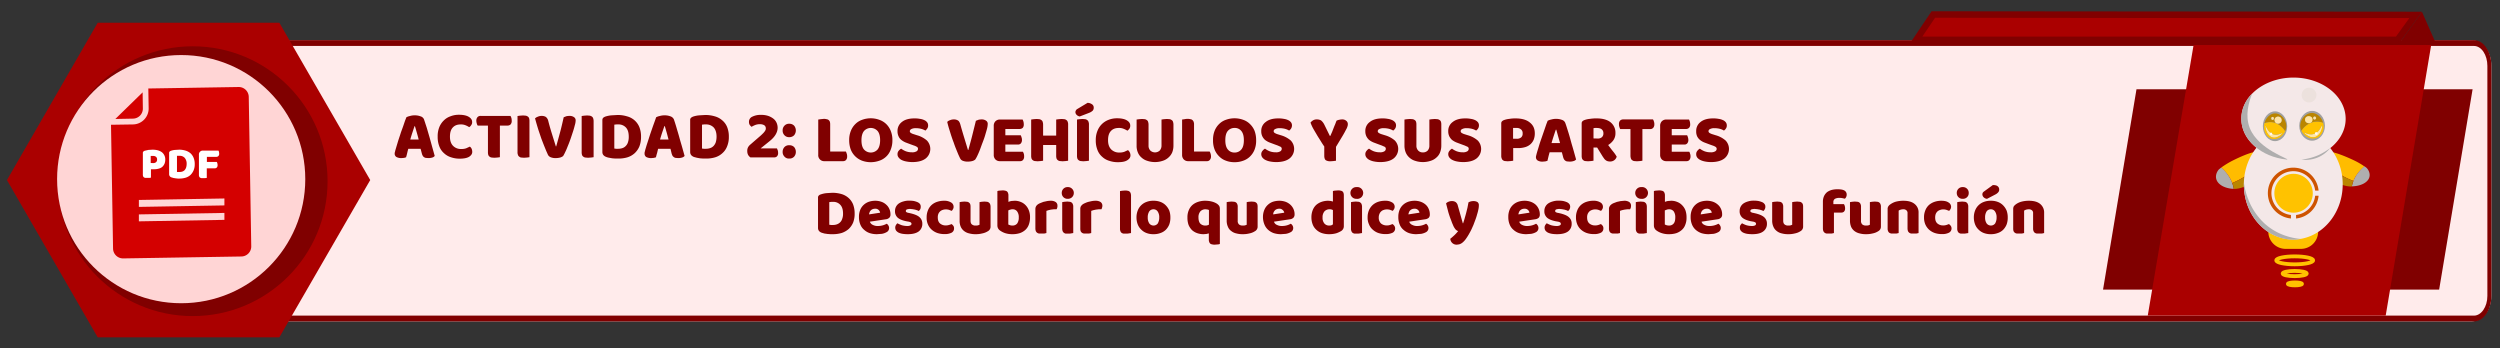 <svg id="banners" xmlns="http://www.w3.org/2000/svg" xmlns:xlink="http://www.w3.org/1999/xlink" viewBox="0 0 2198 306.4"><rect x="0" y="0" width="2198" height="306.4" fill="#333333" stroke="none"/><defs><style>.cls-1,.cls-12{fill:none;}.cls-2{clip-path:url(#clip-path);}.cls-3{fill:#ffebeb;}.cls-4{fill:maroon;}.cls-5{fill:#a00;}.cls-6{fill:#ffd5d5;}.cls-7{fill:#d40000;}.cls-8{fill:#fff;}.cls-9{fill:#ffbc00;}.cls-10{fill:#afaeae;}.cls-11{fill:#ba8500;}.cls-12{stroke:#ffc200;stroke-miterlimit:10;stroke-width:3.37px;}.cls-13{fill:#ffc200;}.cls-14{fill:#f4e8e8;}.cls-15{fill:#ce5300;}.cls-16{fill:#ece1dd;}.cls-17{fill:#a0a0a0;}.cls-18{fill:#ffe5a4;}.cls-19{fill:#fffaf0;}</style><clipPath id="clip-path"><path class="cls-1" d="M2186.7,42.9c-2.8-4.6-6.9-7.6-11.5-7.6H97.1c-5.7,0-10.8,4.8-13.4,11.8a33.1,33.1,0,0,0-1.8,10.8V260.2h0c0,8.6,3.2,16,8,19.7a11.3,11.3,0,0,0,7.2,2.7H2175.2c3.8,0,7.3-2.1,9.9-5.4s6.8-10.7,6.8-18.3V59.6C2191.9,52.9,2189.9,47,2186.7,42.9Z"/></clipPath></defs><g id="actividades"><g id="TST2"><g id="test_contenido" data-name="test contenido"><g class="cls-2"><g id="fondo_blanco" data-name="fondo blanco"><path class="cls-3" d="M2172.7,35.3H85.4V282.6H2172.7c9.9,0,17.7-10.1,17.7-22.4V57.9C2190.5,45.4,2182.6,35.3,2172.7,35.3Z"/></g><path id="contorno" class="cls-4" d="M2175.1,40.4c6.6,0,11.8,7.9,11.8,17.5V260.2c0,9.6-5.4,17.3-11.8,17.3H97.1c-6.4,0-11.7-7.9-11.7-17.5V57.9c0-9.6,5.3-17.5,11.7-17.5H2172.7m2.4-5.1H97.1c-8.3,0-15.2,10.1-15.2,22.6V260.2c0,12.5,6.9,22.4,15.2,22.4h2078c8.5,0,15.3-10.1,15.3-22.4V57.9c.1-12.5-6.8-22.6-15.3-22.6Z"/></g></g><polygon class="cls-4" points="2144.5 254.6 1849 254.6 1878.4 78.5 2173.9 78.5 2144.5 254.6"/><path class="cls-5" d="M2097.5,277.5H1888.3q20.1-119,40.3-237.9h208.9Q2117.4,158.6,2097.5,277.5Z"/><polygon class="cls-5" points="1684.7 35.1 1699.9 12.7 2123.8 13.2 2108 35.1 1684.7 35.1"/><path class="cls-4" d="M1701.4,15.6l255.6.3h161.3l-11.8,16.3H1690.1l2.9-4.3,8.4-12.4m-3.1-5.7-18.9,28.1h430.1l19.9-27.6-431.1-.4Z"/><path class="cls-4" d="M2109.5,38l19.9-27.6c4.2,9.4,8.3,18.9,12.5,28.4Z"/><polygon class="cls-5" points="245.6 20 85.9 20 6.1 158.3 85.9 296.6 245.6 296.6 325.5 158.3 245.6 20"/><circle class="cls-4" cx="169.4" cy="159.3" r="118.6"/><circle class="cls-4" cx="168.3" cy="159.3" r="109.1"/><circle class="cls-6" cx="159.3" cy="157.5" r="109.1"/></g></g><path class="cls-7" d="M212.2,225.5a8.8,8.8,0,0,0,8.7-9L218.7,85.2a8.8,8.8,0,0,0-9-8.7l-79.3,1.3.3,17.4A14,14,0,0,1,117,109.4l-19.4.3,1.8,108.8a8.8,8.8,0,0,0,9,8.7Zm-90.1-37,75.2-1.3v6.1l-75.2,1.3Zm0-12.7,75.2-1.3v6.1l-75.2,1.3Z"/><path class="cls-7" d="M125.6,95.3l-.2-14.1-24,23.4,15.5-.3A8.8,8.8,0,0,0,125.6,95.3Z"/><path class="cls-8" d="M132.5,156.2a4.1,4.1,0,0,1-1.4.2h-3.4a3.3,3.3,0,0,1-1.2-.5,1.8,1.8,0,0,1-.7-1,4.2,4.2,0,0,1-.2-1.7V134.5a1.7,1.7,0,0,1,.5-1.3,3.2,3.2,0,0,1,1.3-.7l3.1-.7,3.5-.2c3.7,0,6.4.8,8.4,2.3a7.9,7.9,0,0,1,2.9,6.4,9.5,9.5,0,0,1-.6,3.5,8,8,0,0,1-1.8,2.7,7.1,7.1,0,0,1-3.1,1.7,14,14,0,0,1-4.3.6h-2.8v7.4Zm2.1-12.8a4,4,0,0,0,2.6-.8,3,3,0,0,0,.9-2.4,2.9,2.9,0,0,0-.9-2.3,4.1,4.1,0,0,0-2.7-.8h-2v6.2Z"/><path class="cls-8" d="M157.8,157h-1.5l-1.8-.2-1.9-.3-1.7-.5a2.9,2.9,0,0,1-2.2-2.9V134.5a1.7,1.7,0,0,1,.5-1.3,3.2,3.2,0,0,1,1.3-.7,13.5,13.5,0,0,1,3.6-.7l3.4-.2a19.4,19.4,0,0,1,5.6.8,11.8,11.8,0,0,1,4.3,2.3,10.7,10.7,0,0,1,2.8,4,14,14,0,0,1,1,5.6,13.2,13.2,0,0,1-1,5.5,12.3,12.3,0,0,1-2.7,4,11,11,0,0,1-4.2,2.4A19.2,19.2,0,0,1,157.8,157Zm-2.2-5.8h2.3a6.9,6.9,0,0,0,2.5-.4,5.2,5.2,0,0,0,1.9-1.2,6.7,6.7,0,0,0,1.3-2.2,10.2,10.2,0,0,0,.5-3.2,7.8,7.8,0,0,0-1.7-5.4,5.8,5.8,0,0,0-4.5-1.8h-2.3Z"/><path class="cls-8" d="M192,132.3a3.3,3.3,0,0,1,.5,1.2,7.7,7.7,0,0,1,.2,1.5,2.8,2.8,0,0,1-.7,2.2,2.5,2.5,0,0,1-1.8.7h-8.3v4.5h8.7a3.3,3.3,0,0,1,.5,1.2,7.7,7.7,0,0,1,.2,1.5,2.9,2.9,0,0,1-.7,2.2,2.5,2.5,0,0,1-1.8.7h-7v8.4l-1.4.2H177a3.3,3.3,0,0,1-1.2-.5,1.8,1.8,0,0,1-.7-1,4.2,4.2,0,0,1-.2-1.7V136.1a3.4,3.4,0,0,1,3.7-3.7H192Z"/><path class="cls-9" d="M1952.9,147.4a38.9,38.9,0,0,1,7,8.2,25.8,25.8,0,0,1,2.6,5.3,75,75,0,0,0,12.4-6.5,50.5,50.5,0,0,0,11-10c-.1-.6-.2-.9-.3-1.4-1.2-5.2,1.1-7.7-.1-8.9-3.1-2.8-21.5,6.5-24.3,8a80.6,80.6,0,0,0-7.3,4.5Z"/><path class="cls-10" d="M1950.5,160.9c3.8,4.2,10.5,5,12.4,5.1h1a34.1,34.1,0,0,0-1.4-5.2,32.2,32.2,0,0,0-2.6-5.3,34.5,34.5,0,0,0-7-8.2l-2,1.6C1948.3,151.8,1946.8,156.8,1950.5,160.9Z"/><path class="cls-11" d="M1962.6,160.9a25.5,25.5,0,0,1,1.4,5.2,23,23,0,0,0,15.9-6.5c2.9-2.7,3.8-5.4,4.9-8.9s1.4-4.3,1.1-6.4a48.1,48.1,0,0,1-11,10A60.1,60.1,0,0,1,1962.6,160.9Z"/><path class="cls-9" d="M2078.8,146.4a35.4,35.4,0,0,0-7,7.7,21.8,21.8,0,0,0-2.6,5,70.3,70.3,0,0,1-12.4-6.1,47.7,47.7,0,0,1-11-9.4l.3-1.3c1.2-4.8-1.1-7.2.1-8.3,3.1-2.6,21.5,6,24.3,7.4a67.6,67.6,0,0,1,7.3,4.2Z"/><path class="cls-10" d="M2081.2,159.1c-3.8,4-10.5,4.6-12.4,4.7h-1a31.4,31.4,0,0,1,1.4-4.9,30.1,30.1,0,0,1,2.6-5,35.4,35.4,0,0,1,7-7.7,12.9,12.9,0,0,1,2,1.5C2083.4,150.4,2084.9,155.3,2081.2,159.1Z"/><path class="cls-11" d="M2069.1,159.1a23.3,23.3,0,0,0-1.4,4.9,23.9,23.9,0,0,1-15.9-6c-2.9-2.5-3.8-5-4.9-8.3s-1.4-4-1.1-6a50.3,50.3,0,0,0,11,9.4A80.7,80.7,0,0,0,2069.1,159.1Z"/><ellipse class="cls-12" cx="2017.7" cy="249.6" rx="6.2" ry="1.3"/><ellipse class="cls-12" cx="2017.5" cy="240.5" rx="10.6" ry="2.3"/><ellipse class="cls-12" cx="2017.5" cy="228.9" rx="16.2" ry="3.5"/><path class="cls-13" d="M2023,218.8h-13.5a15.2,15.2,0,0,1-15.2-15.2h43.8A15.1,15.1,0,0,1,2023,218.8Z"/><path class="cls-14" d="M2059.7,162.1c0,24.2-16,44.3-36.8,47.9a36.8,36.8,0,0,1-6.6.6c-24,0-43.5-21.7-43.5-48.4V161c.6-26.2,19.8-47.2,43.5-47.2S2059.7,135.4,2059.7,162.1Z"/><path class="cls-10" d="M2022.9,210.1a36.8,36.8,0,0,1-6.6.6c-24,0-43.5-21.7-43.5-48.4v-1.2a.4.4,0,0,1,.1-.3,60.1,60.1,0,0,0,3.8,14.5,56.7,56.7,0,0,0,14.3,21.2C2003.2,207.6,2017.5,209.6,2022.9,210.1Z"/><path class="cls-15" d="M2035.5,172.1a19.1,19.1,0,0,1-16.8,16.9v3.1a22.2,22.2,0,0,0,19.8-20Zm-19-24.7a22.4,22.4,0,0,0-2.3,44.7V189a19.3,19.3,0,1,1,21.3-21.4h3A22.3,22.3,0,0,0,2016.5,147.4Z"/><ellipse class="cls-13" cx="2016.5" cy="169.9" rx="16.9" ry="17.1"/><path class="cls-14" d="M2062.3,104.5c0,9.1-4.3,17.4-11.3,23.8s-16.6,10.6-27.5,12h-1.2a56.2,56.2,0,0,1-11.6,0c-22.6-2.3-40.1-17.5-40.1-35.9,0-8.4,3.6-16.2,9.7-22.3,8.4-8.4,21.5-13.9,36.1-13.9s27.8,5.5,36.2,14C2058.7,88.4,2062.3,96.1,2062.3,104.5Z"/><path class="cls-10" d="M2010.8,140.3h-.2c-22.6-2.3-40.1-17.5-40.1-35.9,0-8.4,3.6-16.2,9.7-22.3-3.2,7.8-6.5,19.5-2.2,30.5C1985.7,131.9,2014.3,140.1,2010.8,140.3Z"/><circle class="cls-16" cx="2030.1" cy="83.6" r="6.5"/><path class="cls-10" d="M2048.8,130.1a28.8,28.8,0,0,1-8.6,7.2,27.7,27.7,0,0,1-16.9,3h.3a51.1,51.1,0,0,0,15.2-4.1A61.1,61.1,0,0,0,2048.8,130.1Z"/><ellipse class="cls-17" cx="2000.2" cy="111" rx="10.7" ry="13.1"/><path class="cls-18" d="M2006.7,117c.1.5-5.4,6-10.1,3.3s-5.2-9.2-4.8-9.6,1.5,3.6,4.3,5.9l.6-.2a1.2,1.2,0,0,1,1.1,1.3h0C2002.3,119.9,2006.6,116.6,2006.7,117Z"/><path class="cls-19" d="M1997.8,117.8h0a1.1,1.1,0,1,1-2.2,0,1.6,1.6,0,0,1,.5-1.1l.6-.2A1.2,1.2,0,0,1,1997.8,117.8Z"/><path class="cls-13" d="M2001.2,108.4a13.4,13.4,0,0,0-10.3,0,10.3,10.3,0,0,0-.4,3,12.6,12.6,0,0,0,2.5,7.7c3.4,4.3,9,3.8,12.7.7a14.6,14.6,0,0,0,3.4-4.4A18.3,18.3,0,0,0,2001.2,108.4Zm-4.6,11.9c-4-2.3-5.2-9.2-4.8-9.6s1.5,3.6,4.3,5.9l.6-.2a1.2,1.2,0,0,1,1.1,1.3h0c4.4,2.1,8.7-1.3,8.9-.8S2001.3,123.1,1996.6,120.3Z"/><path class="cls-11" d="M2000.6,99.7c-4.3-.2-8.4,3.7-9.7,8.6a13.8,13.8,0,0,1,10.3,0,18.3,18.3,0,0,1,7.9,7,9.3,9.3,0,0,0,1-4.2C2010.2,105.3,2005.5,99.9,2000.6,99.7Zm-2.5,5.7a1.3,1.3,0,1,1,1.1-1.3A1.2,1.2,0,0,1,1998.1,105.4Zm4.8,3.3a3.1,3.1,0,1,1,3.1-3.1A3.1,3.1,0,0,1,2002.9,108.7Z"/><ellipse class="cls-18" cx="1998.1" cy="104.1" rx="1.1" ry="1.3"/><circle class="cls-18" cx="2002.9" cy="105.6" r="3.1"/><ellipse class="cls-17" cx="2032.8" cy="110.6" rx="11.3" ry="13.1"/><path class="cls-18" d="M2025.9,116.7c-.1.5,5.7,6,10.7,3.3s5.5-9.2,5-9.6-1.5,3.6-4.5,5.9l-.7-.2a1.2,1.2,0,0,0-1.2,1.3h0C2030.6,119.6,2026.1,116.2,2025.9,116.7Z"/><path class="cls-19" d="M2035.3,117.4h0a1.3,1.3,0,0,0,1.2,1.3,1.2,1.2,0,0,0,1.2-1.3,1.6,1.6,0,0,0-.5-1.1l-.7-.2A1.2,1.2,0,0,0,2035.3,117.4Z"/><path class="cls-13" d="M2031.7,108a14.6,14.6,0,0,1,10.8,0,15.7,15.7,0,0,1,.5,3,11.7,11.7,0,0,1-2.7,7.7c-3.6,4.3-9.5,3.8-13.3.7a14.1,14.1,0,0,1-3.6-4.4A19,19,0,0,1,2031.7,108Zm4.9,12c4.2-2.3,5.5-9.2,5-9.6s-1.5,3.6-4.5,5.9l-.7-.2a1.2,1.2,0,0,0-1.2,1.3h0c-4.7,2.1-9.2-1.3-9.3-.8S2031.6,122.7,2036.6,120Z"/><path class="cls-11" d="M2032.3,99.3c4.5-.2,8.8,3.7,10.2,8.6a15.1,15.1,0,0,0-10.8,0,18.5,18.5,0,0,0-8.3,7,9.3,9.3,0,0,1-1-4.2C2022.3,104.9,2027.2,99.5,2032.3,99.3Zm2.7,5.7a1.3,1.3,0,1,0-1.2-1.3A1.2,1.2,0,0,0,2035,105Zm-5.1,3.4a3.1,3.1,0,1,0-3.3-3.1A3.3,3.3,0,0,0,2029.9,108.4Z"/><ellipse class="cls-18" cx="2035" cy="103.8" rx="1.2" ry="1.3"/><ellipse class="cls-18" cx="2029.9" cy="105.2" rx="3.3" ry="3.1"/><path class="cls-4" d="M725,141.7a5.2,5.2,0,0,1-5.6-5.6v-31l2.1-.3,2.8-.3a8.8,8.8,0,0,1,2.4.3,3.6,3.6,0,0,1,1.8.7,4.2,4.2,0,0,1,1.1,1.5,8.5,8.5,0,0,1,.3,2.5v23.7h13.8a17.1,17.1,0,0,1,.7,1.8,5.9,5.9,0,0,1,.4,2.3,4.6,4.6,0,0,1-1,3.4,3.6,3.6,0,0,1-2.7,1Z"/><path class="cls-4" d="M746.6,123.3a21.2,21.2,0,0,1,1.5-8.3,17.1,17.1,0,0,1,4-6,15.5,15.5,0,0,1,6-3.7,22,22,0,0,1,14.9,0,16.7,16.7,0,0,1,6.1,3.7,17.1,17.1,0,0,1,4,6,21.2,21.2,0,0,1,1.5,8.3,21.6,21.6,0,0,1-1.5,8.3,15.6,15.6,0,0,1-3.9,6,15.9,15.9,0,0,1-6.1,3.7,22.6,22.6,0,0,1-15.1,0,17.2,17.2,0,0,1-10-9.8A23.5,23.5,0,0,1,746.6,123.3Zm10.8,0c0,3.6.7,6.3,2.2,8.1a8,8,0,0,0,12,0c1.4-1.8,2.2-4.5,2.2-8.1s-.7-6.3-2.2-8.1a8,8,0,0,0-11.9-.1C758.2,116.9,757.4,119.6,757.4,123.3Z"/><path class="cls-4" d="M800.9,127l-4.8-1.8a16.5,16.5,0,0,1-3.7-2.2,8.2,8.2,0,0,1-2.4-3.2,10,10,0,0,1-.9-4.5,9.7,9.7,0,0,1,3.9-8.1c2.6-2.1,6.3-3.1,11-3.1a24.5,24.5,0,0,1,4.8.4,12.2,12.2,0,0,1,3.8,1.1,6.2,6.2,0,0,1,2.5,1.9,4.4,4.4,0,0,1,.9,2.7,4.5,4.5,0,0,1-.7,2.7,7.9,7.9,0,0,1-1.7,1.9,15.6,15.6,0,0,0-3.6-1.5,18.6,18.6,0,0,0-4.8-.6,8,8,0,0,0-4,.8,2.3,2.3,0,0,0-1.3,1.8,1.9,1.9,0,0,0,.8,1.5,9.1,9.1,0,0,0,2.4,1.1l3.1,1a22.2,22.2,0,0,1,8.7,4.6,10.7,10.7,0,0,1-1,15.8c-2.7,2.1-6.6,3.2-11.8,3.2a27.6,27.6,0,0,1-5.1-.5,16,16,0,0,1-4.2-1.3,7.5,7.5,0,0,1-2.7-2.2,4.3,4.3,0,0,1-1-2.9,4.4,4.4,0,0,1,1-3,7.7,7.7,0,0,1,2.2-1.9,17.6,17.6,0,0,0,4.1,2.3,15.5,15.5,0,0,0,5.3.9,7.3,7.3,0,0,0,4.2-.9,2.6,2.6,0,0,0,1.2-2.1,1.9,1.9,0,0,0-1-1.8,11.8,11.8,0,0,0-2.7-1.2Z"/><path class="cls-4" d="M857.4,140.3a6.9,6.9,0,0,1-2.6,1.3,16,16,0,0,1-3.9.5,11.4,11.4,0,0,1-4.3-.7,4.2,4.2,0,0,1-2.4-2.1c-.5-.9-1-2.1-1.7-3.6l-2-4.9q-1.1-2.7-2.1-5.7c-.8-2-1.5-4.1-2.2-6.2l-1.9-6.1c-.6-2-1.1-3.9-1.5-5.6a5.5,5.5,0,0,1,2.4-1.5,8,8,0,0,1,3.4-.7,6.4,6.4,0,0,1,3.6.9c1,.6,1.6,1.8,2.1,3.4,1.1,4,2.2,7.7,3.3,11.3l3.4,11.2h.4c1-3.8,2.2-7.9,3.3-12.3l3.3-13.3,2.3-.9a11.4,11.4,0,0,1,2.8-.3,6.4,6.4,0,0,1,3.7,1,3.3,3.3,0,0,1,1.6,3.2,18.5,18.5,0,0,1-.6,3.9c-.4,1.6-1,3.5-1.6,5.6s-1.4,4.3-2.3,6.6-1.6,4.4-2.4,6.5-1.6,3.8-2.3,5.3A24.1,24.1,0,0,1,857.4,140.3Z"/><path class="cls-4" d="M873.7,110.7a5.6,5.6,0,0,1,1.5-4.1,5.4,5.4,0,0,1,4.1-1.5h19.8a17.1,17.1,0,0,1,.7,1.8,8.5,8.5,0,0,1,.3,2.3,4.5,4.5,0,0,1-.9,3.2,4.1,4.1,0,0,1-2.7,1H883.9v5.5h13.5a7.5,7.5,0,0,1,.7,1.8,5.4,5.4,0,0,1,.4,2.2,4.5,4.5,0,0,1-1,3.2,3.3,3.3,0,0,1-2.6,1h-11v6.3h15.4a6.8,6.8,0,0,1,1.1,4,4.5,4.5,0,0,1-1,3.3,3.4,3.4,0,0,1-2.6,1H879.3a5.4,5.4,0,0,1-4.1-1.5,5.6,5.6,0,0,1-1.5-4.1Z"/><path class="cls-4" d="M939.1,141.3l-2.1.3-2.8.2-2.4-.2a3.7,3.7,0,0,1-1.8-.8,3,3,0,0,1-1.1-1.5,8.1,8.1,0,0,1-.3-2.5v-9.3H917.1v13.8l-2.1.3-2.8.2-2.4-.2a3.7,3.7,0,0,1-1.8-.8,3,3,0,0,1-1.1-1.5,8.1,8.1,0,0,1-.3-2.5V105.1l2.1-.3,2.7-.2,2.5.2a4.5,4.5,0,0,1,1.7.8,2.5,2.5,0,0,1,1.1,1.5,7.6,7.6,0,0,1,.4,2.5v9.6h11.5V105.1l2.1-.3,2.7-.2,2.5.2a3.8,3.8,0,0,1,1.7.8,2.5,2.5,0,0,1,1.1,1.5,5.7,5.7,0,0,1,.4,2.5Z"/><path class="cls-4" d="M956.2,90.4a7.4,7.4,0,0,1,4.2,1.5,3.4,3.4,0,0,1,1.2,2.7,3.8,3.8,0,0,1-.9,2.7,9.7,9.7,0,0,1-3.1,1.9l-8.3,3.2a5,5,0,0,1-2.7-1.4,3.4,3.4,0,0,1-1.1-2.4A3,3,0,0,1,946,97a3,3,0,0,1,1.4-1.3Zm1.2,50.9-2.1.3-2.8.2-2.4-.2a3.7,3.7,0,0,1-1.8-.8,3,3,0,0,1-1.1-1.5,8.1,8.1,0,0,1-.3-2.5V105.1l2.1-.3,2.7-.2,2.5.2a3.8,3.8,0,0,1,1.7.8,2.5,2.5,0,0,1,1.1,1.5,5.7,5.7,0,0,1,.4,2.5Z"/><path class="cls-4" d="M983.7,112.5c-3.1,0-5.4.9-7.1,2.8s-2.4,4.5-2.4,8,.9,6.1,2.7,8a9.7,9.7,0,0,0,7.4,2.8,12.2,12.2,0,0,0,4.1-.6l3.3-1.5a5.3,5.3,0,0,1,1.6,2,6,6,0,0,1,.6,2.7c0,1.6-.9,3-2.8,4.2s-4.6,1.7-8.3,1.7a22.7,22.7,0,0,1-7.5-1.2,15.2,15.2,0,0,1-6.2-3.5,14.8,14.8,0,0,1-4.2-6,22.4,22.4,0,0,1-1.5-8.6,21.2,21.2,0,0,1,1.5-8.3,16.9,16.9,0,0,1,9.9-9.7,20.2,20.2,0,0,1,7.4-1.3c3.6,0,6.5.6,8.5,1.8s3,2.7,3,4.6a4.5,4.5,0,0,1-.7,2.7,7.6,7.6,0,0,1-1.8,1.8,21.6,21.6,0,0,0-3.4-1.7A10,10,0,0,0,983.7,112.5Z"/><path class="cls-4" d="M1031.7,128.1a16.3,16.3,0,0,1-1.1,5.9,12.5,12.5,0,0,1-3.3,4.5,12.8,12.8,0,0,1-5.1,2.9,21.3,21.3,0,0,1-13.5,0,12.8,12.8,0,0,1-5.1-2.9,11.2,11.2,0,0,1-3.2-4.5,14.4,14.4,0,0,1-1.1-5.9v-23l2.1-.3,2.7-.2,2.5.2a4.5,4.5,0,0,1,1.7.8,2.5,2.5,0,0,1,1.1,1.5,7.6,7.6,0,0,1,.4,2.5v18.3a6.1,6.1,0,0,0,1.6,4.5,6.1,6.1,0,0,0,8.2,0,6.5,6.5,0,0,0,1.6-4.5V105.1l2.1-.3,2.7-.2,2.5.2a4.5,4.5,0,0,1,1.7.8,2.5,2.5,0,0,1,1.1,1.5,7.6,7.6,0,0,1,.4,2.5Z"/><path class="cls-4" d="M1044.9,141.7a5.4,5.4,0,0,1-4.1-1.5,5.6,5.6,0,0,1-1.5-4.1v-31l2.1-.3a13.1,13.1,0,0,1,2.7-.3,9,9,0,0,1,2.5.3,2.9,2.9,0,0,1,1.7.7,3.3,3.3,0,0,1,1.1,1.5,6,6,0,0,1,.4,2.5v23.7h13.7a7.5,7.5,0,0,1,.8,1.8,8.5,8.5,0,0,1,.4,2.3,4.6,4.6,0,0,1-1.1,3.4,3.3,3.3,0,0,1-2.7,1Z"/><path class="cls-4" d="M1066.5,123.3a21.2,21.2,0,0,1,1.4-8.3,17.1,17.1,0,0,1,4-6,15.5,15.5,0,0,1,6-3.7,22.3,22.3,0,0,1,15,0,15.5,15.5,0,0,1,6,3.7,17.3,17.3,0,0,1,4.1,6,23.3,23.3,0,0,1,1.4,8.3,21.6,21.6,0,0,1-1.4,8.3,17.1,17.1,0,0,1-4,6,15.5,15.5,0,0,1-6,3.7,20.9,20.9,0,0,1-7.6,1.3,20.4,20.4,0,0,1-7.5-1.3,15.4,15.4,0,0,1-6-3.8,17.1,17.1,0,0,1-4-6A21.4,21.4,0,0,1,1066.5,123.3Zm10.8,0c0,3.6.7,6.3,2.2,8.1a7.2,7.2,0,0,0,5.9,2.7,7.4,7.4,0,0,0,6-2.7c1.5-1.8,2.2-4.5,2.2-8.1s-.7-6.3-2.2-8.1a7.1,7.1,0,0,0-5.9-2.7,7.6,7.6,0,0,0-6,2.6C1078,116.9,1077.3,119.6,1077.3,123.3Z"/><path class="cls-4" d="M1120.8,127l-4.8-1.8a17.2,17.2,0,0,1-3.8-2.2,10.8,10.8,0,0,1-2.4-3.2,10,10,0,0,1-.9-4.5,9.5,9.5,0,0,1,4-8.1c2.6-2.1,6.3-3.1,11-3.1a24.5,24.5,0,0,1,4.8.4,13.1,13.1,0,0,1,3.8,1.1,6.9,6.9,0,0,1,2.5,1.9,4.4,4.4,0,0,1,.9,2.7,5.4,5.4,0,0,1-.7,2.7,6.6,6.6,0,0,1-1.8,1.9,14.6,14.6,0,0,0-3.5-1.5,18.8,18.8,0,0,0-4.9-.6,7.6,7.6,0,0,0-3.9.8,2.1,2.1,0,0,0-1.3,1.8,1.9,1.9,0,0,0,.8,1.5,9.9,9.9,0,0,0,2.3,1.1l3.2,1a22.9,22.9,0,0,1,8.7,4.6,10.7,10.7,0,0,1-1,15.8c-2.7,2.1-6.6,3.2-11.8,3.2a27.8,27.8,0,0,1-5.2-.5,15.2,15.2,0,0,1-4.1-1.3,7.8,7.8,0,0,1-2.8-2.2,4.8,4.8,0,0,1-1-2.9,4.4,4.4,0,0,1,1.1-3,6.6,6.6,0,0,1,2.2-1.9,17.6,17.6,0,0,0,4.1,2.3,15.1,15.1,0,0,0,5.3.9,6.9,6.9,0,0,0,4.1-.9,2.6,2.6,0,0,0,1.2-2.1,2,2,0,0,0-.9-1.8l-2.7-1.2Z"/><path class="cls-4" d="M1174.6,141.3l-2.1.3-2.7.2a7.6,7.6,0,0,1-4.1-.9c-.9-.6-1.4-2-1.4-4v-8.1c-1-1.4-2.1-3.1-3.2-4.9s-2.3-3.6-3.4-5.5-2.2-3.7-3.2-5.5-1.7-3.5-2.3-5.1a7.8,7.8,0,0,1,2.1-1.9,5.9,5.9,0,0,1,3.4-.9,7.4,7.4,0,0,1,3.8.9,11.2,11.2,0,0,1,2.8,3.6l4.9,10h.4c.6-1.2,1-2.3,1.5-3.3l1.2-3.1c.4-1,.8-2.1,1.3-3.2s.9-2.4,1.5-3.8a8.5,8.5,0,0,1,2.4-.8,10.7,10.7,0,0,1,2.5-.3,5.1,5.1,0,0,1,3.5,1.1,3.7,3.7,0,0,1,1.5,3.3,5.5,5.5,0,0,1-.3,1.7,12.5,12.5,0,0,1-1.4,3.1c-.7,1.4-1.7,3.3-3.1,5.6l-5.6,9.3Z"/><path class="cls-4" d="M1212.3,127l-4.8-1.8a17.2,17.2,0,0,1-3.8-2.2,10.8,10.8,0,0,1-2.4-3.2,10,10,0,0,1-.9-4.5,9.5,9.5,0,0,1,4-8.1c2.6-2.1,6.3-3.1,11-3.1a24.5,24.5,0,0,1,4.8.4,13.1,13.1,0,0,1,3.8,1.1,6.9,6.9,0,0,1,2.5,1.9,4.4,4.4,0,0,1,.9,2.7,5.4,5.4,0,0,1-.7,2.7,6.6,6.6,0,0,1-1.8,1.9,14.6,14.6,0,0,0-3.5-1.5,18.8,18.8,0,0,0-4.9-.6,7.6,7.6,0,0,0-3.9.8,2.1,2.1,0,0,0-1.3,1.8,1.9,1.9,0,0,0,.8,1.5,9.9,9.9,0,0,0,2.3,1.1l3.2,1a22.9,22.9,0,0,1,8.7,4.6,10.7,10.7,0,0,1-1,15.8c-2.7,2.1-6.6,3.2-11.8,3.2a27.8,27.8,0,0,1-5.2-.5,15.2,15.2,0,0,1-4.1-1.3,7.8,7.8,0,0,1-2.8-2.2,4.8,4.8,0,0,1-1-2.9,4.4,4.4,0,0,1,1.1-3,6.6,6.6,0,0,1,2.2-1.9,17.6,17.6,0,0,0,4.1,2.3,15.1,15.1,0,0,0,5.3.9,6.9,6.9,0,0,0,4.1-.9,2.6,2.6,0,0,0,1.2-2.1,2,2,0,0,0-.9-1.8l-2.7-1.2Z"/><path class="cls-4" d="M1267.2,128.1a16.3,16.3,0,0,1-1.1,5.9,11.2,11.2,0,0,1-3.2,4.5,12.8,12.8,0,0,1-5.1,2.9,21.6,21.6,0,0,1-13.6,0,12.8,12.8,0,0,1-5.1-2.9,12.3,12.3,0,0,1-3.2-4.5,16.3,16.3,0,0,1-1.1-5.9v-23l2.1-.3,2.8-.2,2.4.2a4.9,4.9,0,0,1,1.8.8,3,3,0,0,1,1.1,1.5,8.1,8.1,0,0,1,.3,2.5v18.3a6.1,6.1,0,0,0,1.6,4.5,5.4,5.4,0,0,0,4.1,1.6,5.7,5.7,0,0,0,4.2-1.6,6.4,6.4,0,0,0,1.5-4.5V105.1l2.1-.3,2.8-.2,2.4.2a4.9,4.9,0,0,1,1.8.8,3,3,0,0,1,1.1,1.5,8.1,8.1,0,0,1,.3,2.5Z"/><path class="cls-4" d="M1285.2,127l-4.8-1.8a17.2,17.2,0,0,1-3.8-2.2,10.8,10.8,0,0,1-2.4-3.2,10,10,0,0,1-.9-4.5,9.5,9.5,0,0,1,4-8.1c2.6-2.1,6.3-3.1,11-3.1a24.5,24.5,0,0,1,4.8.4,13.1,13.1,0,0,1,3.8,1.1,6.9,6.9,0,0,1,2.5,1.9,4.4,4.4,0,0,1,.9,2.7,5.4,5.4,0,0,1-.7,2.7,6.6,6.6,0,0,1-1.8,1.9,14.6,14.6,0,0,0-3.5-1.5,18.8,18.8,0,0,0-4.9-.6,7.6,7.6,0,0,0-3.9.8,2.1,2.1,0,0,0-1.3,1.8,1.9,1.9,0,0,0,.8,1.5,9.9,9.9,0,0,0,2.3,1.1l3.2,1a22.9,22.9,0,0,1,8.7,4.6,10.7,10.7,0,0,1-1,15.8c-2.7,2.1-6.6,3.2-11.8,3.2a27.8,27.8,0,0,1-5.2-.5,15.2,15.2,0,0,1-4.1-1.3,7.8,7.8,0,0,1-2.8-2.2,4.8,4.8,0,0,1-1-2.9,4.4,4.4,0,0,1,1.1-3,6.6,6.6,0,0,1,2.2-1.9,17.6,17.6,0,0,0,4.1,2.3,15.1,15.1,0,0,0,5.3.9,6.9,6.9,0,0,0,4.1-.9,2.6,2.6,0,0,0,1.2-2.1,2,2,0,0,0-.9-1.8l-2.7-1.2Z"/><path class="cls-4" d="M1330.4,141.3l-2.1.3-2.8.2-2.4-.2a3.7,3.7,0,0,1-1.8-.8,2.8,2.8,0,0,1-1-1.5,5.7,5.7,0,0,1-.4-2.5V108.6a2.6,2.6,0,0,1,.7-2,5.6,5.6,0,0,1,1.9-1.1,19.6,19.6,0,0,1,4.6-1,31.5,31.5,0,0,1,5.3-.4q8.3,0,12.6,3.6c3,2.3,4.4,5.5,4.4,9.6a15.1,15.1,0,0,1-.9,5.3,11.5,11.5,0,0,1-2.8,4.1,12.1,12.1,0,0,1-4.6,2.6,21.1,21.1,0,0,1-6.4.9h-4.3Zm3.1-19.3a5.7,5.7,0,0,0,3.9-1.2,4.2,4.2,0,0,0,1.3-3.5,4.1,4.1,0,0,0-1.4-3.5,5.6,5.6,0,0,0-4.1-1.3h-2.9V122Z"/><path class="cls-4" d="M1360.7,106.2a10.8,10.8,0,0,1,3.1-1.1,15.2,15.2,0,0,1,4.2-.6,14.7,14.7,0,0,1,5.3.9,4.6,4.6,0,0,1,2.9,2.7c.8,2.1,1.5,4.5,2.4,7.3s1.7,5.6,2.5,8.6,1.7,5.8,2.5,8.7l2.1,7.5a4.4,4.4,0,0,1-2.2,1.4,11.6,11.6,0,0,1-3.4.5l-2.5-.2a4.1,4.1,0,0,1-2.6-2,7.5,7.5,0,0,1-.7-1.8l-1.1-4.2h-10.8c-.3,1.2-.7,2.5-1,3.8l-.9,3.7-1.8.5-2.3.2a7.9,7.9,0,0,1-4.5-1,3.4,3.4,0,0,1-1.5-3,4.5,4.5,0,0,1,.3-1.6,19.4,19.4,0,0,1,.5-2c.3-1.1.7-2.4,1.2-4s1-3.4,1.6-5.2,1.3-3.8,2-5.8,1.3-3.8,1.9-5.5l1.6-4.7Zm7.2,7.8c-.6,1.6-1.2,3.5-1.9,5.6s-1.3,4.1-1.9,6.2h7.5l-1.8-6.3c-.5-2-1.1-3.9-1.5-5.5Z"/><path class="cls-4" d="M1401,129.7v11.6l-2.1.3-2.7.2-2.5-.2a3,3,0,0,1-1.7-.8,3,3,0,0,1-1.1-1.5,8.1,8.1,0,0,1-.3-2.5V108.6a2.6,2.6,0,0,1,.7-2,5.6,5.6,0,0,1,1.9-1.1,19.4,19.4,0,0,1,4.7-1,35.2,35.2,0,0,1,5.8-.4c5.5,0,9.6,1.2,12.4,3.5a11.6,11.6,0,0,1,4.2,9.4,10.5,10.5,0,0,1-1.9,6.4,15.8,15.8,0,0,1-4.5,4.1c1.4,1.9,2.8,3.8,4.2,5.5a34.4,34.4,0,0,1,3.3,4.7,5.7,5.7,0,0,1-2.2,3.2,6.1,6.1,0,0,1-3.5,1.1,7.5,7.5,0,0,1-2.3-.3,4.6,4.6,0,0,1-1.7-.9,5.3,5.3,0,0,1-1.3-1.3l-1.2-1.7-5-8.1Zm3.8-7.9a5.2,5.2,0,0,0,3.6-1.2,4.3,4.3,0,0,0,1.3-3.5,4.1,4.1,0,0,0-1.5-3.4c-.9-.8-2.5-1.2-4.6-1.2h-1.4l-1.2.2v9Z"/><path class="cls-4" d="M1424.5,113.5a8.4,8.4,0,0,1-.7-1.8,6.1,6.1,0,0,1-.4-2.4,4.5,4.5,0,0,1,1-3.3,3.9,3.9,0,0,1,2.8-1h26.1a5.1,5.1,0,0,1,.8,1.8,6.1,6.1,0,0,1,.4,2.4,4.5,4.5,0,0,1-1.1,3.3,3.6,3.6,0,0,1-2.7,1H1444v27.8l-2,.3-2.8.2-2.5-.2a3.4,3.4,0,0,1-1.7-.8,2.5,2.5,0,0,1-1.1-1.5,7.6,7.6,0,0,1-.4-2.5V113.5Z"/><path class="cls-4" d="M1459.6,110.7a5.6,5.6,0,0,1,1.5-4.1,5.4,5.4,0,0,1,4.1-1.5H1485a17.1,17.1,0,0,1,.7,1.8,8.5,8.5,0,0,1,.3,2.3,4.1,4.1,0,0,1-1,3.2,3.6,3.6,0,0,1-2.6,1h-12.6v5.5h13.5a7.5,7.5,0,0,1,.7,1.8,7.8,7.8,0,0,1,.4,2.2,4.5,4.5,0,0,1-1,3.2,3.3,3.3,0,0,1-2.6,1h-11v6.3h15.4a5.4,5.4,0,0,1,.7,1.7,6.2,6.2,0,0,1,.4,2.3,5,5,0,0,1-1,3.3,3.4,3.4,0,0,1-2.6,1h-17.5a5.4,5.4,0,0,1-4.1-1.5,5.6,5.6,0,0,1-1.5-4.1Z"/><path class="cls-4" d="M1503.1,127l-4.8-1.8a14.5,14.5,0,0,1-3.7-2.2,9.6,9.6,0,0,1-2.5-3.2,10.1,10.1,0,0,1-.8-4.5,9.7,9.7,0,0,1,3.9-8.1c2.6-2.1,6.3-3.1,11-3.1a24.5,24.5,0,0,1,4.8.4,13.1,13.1,0,0,1,3.8,1.1,6.2,6.2,0,0,1,2.5,1.9,4.4,4.4,0,0,1,.9,2.7,4.5,4.5,0,0,1-.7,2.7,6.6,6.6,0,0,1-1.8,1.9,13,13,0,0,0-3.5-1.5,18.8,18.8,0,0,0-4.9-.6,7.6,7.6,0,0,0-3.9.8,2.1,2.1,0,0,0-1.3,1.8,1.9,1.9,0,0,0,.8,1.5,9.9,9.9,0,0,0,2.3,1.1l3.2,1a22.2,22.2,0,0,1,8.7,4.6,10.7,10.7,0,0,1-1,15.8c-2.7,2.1-6.6,3.2-11.8,3.2a27.8,27.8,0,0,1-5.2-.5,16.4,16.4,0,0,1-4.1-1.3,7.8,7.8,0,0,1-2.8-2.2,4.8,4.8,0,0,1-.9-2.9,4.4,4.4,0,0,1,1-3,7.7,7.7,0,0,1,2.2-1.9,17.6,17.6,0,0,0,4.1,2.3,15.1,15.1,0,0,0,5.3.9,7.3,7.3,0,0,0,4.2-.9,2.6,2.6,0,0,0,1.2-2.1,2.1,2.1,0,0,0-1-1.8,11.8,11.8,0,0,0-2.7-1.2Z"/><path class="cls-4" d="M357.3,103.1a10.8,10.8,0,0,1,3.1-1.1,14,14,0,0,1,4.1-.6,14.4,14.4,0,0,1,5.3.9,4.6,4.6,0,0,1,3,2.7l2.4,7.3,2.5,8.6,2.4,8.7,2.1,7.5a4.1,4.1,0,0,1-2.1,1.4,11.6,11.6,0,0,1-3.4.5l-2.5-.2a4,4,0,0,1-1.6-.8,2.9,2.9,0,0,1-1-1.2,7.5,7.5,0,0,1-.7-1.8l-1.1-4.2H359c-.4,1.2-.7,2.5-1,3.8s-.6,2.5-1,3.7l-1.7.5-2.3.2a8.8,8.8,0,0,1-4.5-1,3.4,3.4,0,0,1-1.5-3,4.5,4.5,0,0,1,.3-1.6,19.4,19.4,0,0,1,.5-2l1.2-4c.5-1.6,1-3.4,1.6-5.2s1.3-3.8,1.9-5.8l2-5.5,1.6-4.7Zm7.2,7.8c-.6,1.6-1.2,3.5-1.9,5.6s-1.3,4.1-1.9,6.2h7.4c-.5-2.1-1.1-4.2-1.7-6.3s-1.1-3.9-1.6-5.5Z"/><path class="cls-4" d="M405.1,109.4c-3.1,0-5.4.9-7.1,2.8s-2.4,4.5-2.4,8,.9,6.1,2.7,8a9.6,9.6,0,0,0,7.3,2.8,12.5,12.5,0,0,0,4.2-.6l3.3-1.5a5.3,5.3,0,0,1,1.6,2,7.6,7.6,0,0,1,.5,2.7q0,2.4-2.7,4.2c-1.8,1.1-4.6,1.7-8.3,1.7a23.7,23.7,0,0,1-7.6-1.2,15.5,15.5,0,0,1-6.1-3.5,14.8,14.8,0,0,1-4.2-6,22.4,22.4,0,0,1-1.5-8.6,21.2,21.2,0,0,1,1.4-8.3,17.1,17.1,0,0,1,4-6,15.5,15.5,0,0,1,6-3.7,19.7,19.7,0,0,1,7.3-1.3c3.7,0,6.6.6,8.6,1.8s3,2.7,3,4.6a4,4,0,0,1-.8,2.7,5.2,5.2,0,0,1-1.8,1.8,17.1,17.1,0,0,0-3.3-1.7A10.4,10.4,0,0,0,405.1,109.4Z"/><path class="cls-4" d="M420,110.4a5.1,5.1,0,0,1-.8-1.8,8.6,8.6,0,0,1-.4-2.4,4.5,4.5,0,0,1,1.1-3.3,3.6,3.6,0,0,1,2.7-1h26.2a7.8,7.8,0,0,1,.8,1.8,8.8,8.8,0,0,1,.3,2.4,4.5,4.5,0,0,1-1,3.3,3.7,3.7,0,0,1-2.8,1h-6.6v27.8l-2.1.3-2.8.2-2.4-.2a3.7,3.7,0,0,1-1.8-.8,3,3,0,0,1-1.1-1.5,8.1,8.1,0,0,1-.3-2.5V110.4Z"/><path class="cls-4" d="M465.5,138.2l-2.1.3-2.7.2-2.5-.2a3,3,0,0,1-1.7-.8,2.5,2.5,0,0,1-1.1-1.5,5.7,5.7,0,0,1-.4-2.5V102l2.1-.3,2.8-.2,2.4.2a4.9,4.9,0,0,1,1.8.8,3,3,0,0,1,1.1,1.5,8.1,8.1,0,0,1,.3,2.5Z"/><path class="cls-4" d="M495.1,137.2a7.8,7.8,0,0,1-2.6,1.3,16,16,0,0,1-3.9.5,11.1,11.1,0,0,1-4.3-.7,4.8,4.8,0,0,1-2.5-2.1l-1.6-3.6-2-4.9L476,122l-2.1-6.2c-.7-2-1.3-4.1-1.9-6.1s-1.1-3.9-1.6-5.6a6.6,6.6,0,0,1,2.5-1.5,7.7,7.7,0,0,1,3.4-.7,6.9,6.9,0,0,1,3.6.9,6.2,6.2,0,0,1,2.1,3.4c1,4,2.1,7.7,3.2,11.3l3.5,11.2h.3c1.1-3.8,2.2-7.9,3.4-12.3s2.2-8.9,3.2-13.3l2.3-.9a12.7,12.7,0,0,1,2.8-.3,6.5,6.5,0,0,1,3.8,1,3.3,3.3,0,0,1,1.6,3.2,14.6,14.6,0,0,1-.7,3.9c-.4,1.6-.9,3.5-1.6,5.6s-1.4,4.3-2.2,6.6-1.6,4.4-2.5,6.5a55.7,55.7,0,0,1-2.3,5.3A26.8,26.8,0,0,1,495.1,137.2Z"/><path class="cls-4" d="M521.9,138.2l-2.1.3-2.8.2-2.4-.2a3.7,3.7,0,0,1-1.8-.8,3,3,0,0,1-1.1-1.5,8.1,8.1,0,0,1-.3-2.5V102l2.1-.3,2.7-.2,2.4.2a4.9,4.9,0,0,1,1.8.8,3,3,0,0,1,1.1,1.5,7.6,7.6,0,0,1,.4,2.5Z"/><path class="cls-4" d="M543.5,139.4h-2.4l-2.7-.2-2.8-.5a13.8,13.8,0,0,1-2.6-.7c-2.3-.9-3.4-2.3-3.4-4.4v-28a3,3,0,0,1,.7-2,6.8,6.8,0,0,1,1.9-1.1,24.4,24.4,0,0,1,5.5-1.1l5.2-.3a27.5,27.5,0,0,1,8.4,1.2,16.1,16.1,0,0,1,6.6,3.5,15.9,15.9,0,0,1,4.2,5.9,22.4,22.4,0,0,1,1.5,8.6,22.9,22.9,0,0,1-1.4,8.3,17.3,17.3,0,0,1-4.1,6,17.1,17.1,0,0,1-6.4,3.7A26.6,26.6,0,0,1,543.5,139.4Zm-3.4-8.8,1.6.2h1.8a11.6,11.6,0,0,0,3.8-.6,7,7,0,0,0,2.9-1.9,7.8,7.8,0,0,0,1.9-3.2,14.5,14.5,0,0,0,.7-4.9c0-3.6-.8-6.3-2.5-8.1a8.7,8.7,0,0,0-6.7-2.7h-1.7l-1.8.2Z"/><path class="cls-4" d="M576.9,103.1A10.8,10.8,0,0,1,580,102a15.2,15.2,0,0,1,4.2-.6,14.4,14.4,0,0,1,5.3.9,5.1,5.1,0,0,1,3,2.7c.7,2.1,1.5,4.5,2.3,7.3s1.7,5.6,2.5,8.6,1.7,5.8,2.5,8.7l2.1,7.5a4.4,4.4,0,0,1-2.2,1.4,11.1,11.1,0,0,1-3.4.5l-2.4-.2a3.4,3.4,0,0,1-1.6-.8,3.2,3.2,0,0,1-1.1-1.2,17.1,17.1,0,0,1-.7-1.8l-1-4.2H578.6l-.9,3.8c-.4,1.2-.7,2.5-1,3.7l-1.8.5-2.2.2a9,9,0,0,1-4.6-1,3.6,3.6,0,0,1-1.4-3,4.4,4.4,0,0,1,.2-1.6c.2-.6.3-1.3.5-2l1.2-4,1.7-5.2c.6-1.9,1.2-3.8,1.9-5.8s1.3-3.8,1.9-5.5l1.7-4.7C576.3,104.9,576.6,103.8,576.9,103.1Zm7.2,7.8c-.5,1.6-1.2,3.5-1.9,5.6s-1.3,4.1-1.9,6.2h7.5c-.6-2.1-1.1-4.2-1.7-6.3s-1.1-3.9-1.6-5.5Z"/><path class="cls-4" d="M620.6,139.4h-2.3l-2.8-.2-2.8-.5-2.6-.7c-2.2-.9-3.3-2.3-3.3-4.4v-28a2.6,2.6,0,0,1,.7-2,6.8,6.8,0,0,1,1.9-1.1,23.3,23.3,0,0,1,5.5-1.1l5.1-.3a28.2,28.2,0,0,1,8.5,1.2,16.4,16.4,0,0,1,6.5,3.5,15,15,0,0,1,4.3,5.9,22.4,22.4,0,0,1,1.5,8.6,20.9,20.9,0,0,1-1.5,8.3,15,15,0,0,1-4.1,6,16.3,16.3,0,0,1-6.4,3.7A26.6,26.6,0,0,1,620.6,139.4Zm-3.4-8.8,1.7.2h1.8a11,11,0,0,0,3.7-.6,7.3,7.3,0,0,0,3-1.9,9.1,9.1,0,0,0,1.9-3.2,17.5,17.5,0,0,0,.7-4.9c0-3.6-.9-6.3-2.5-8.1a9,9,0,0,0-6.8-2.7H619l-1.8.2Z"/><path class="cls-4" d="M669.3,101a19.1,19.1,0,0,1,6.1.9,16.1,16.1,0,0,1,4.5,2.4,9.5,9.5,0,0,1,2.8,3.5,10.9,10.9,0,0,1,1,4.4q0,6.3-7.2,12l-7.8,6.3h14.4l.7,1.7a7.3,7.3,0,0,1,.3,2.2,4,4,0,0,1-1,3.1,3.5,3.5,0,0,1-2.5.9H659.8a6.6,6.6,0,0,1-2.1-2.3,7,7,0,0,1-.7-3.3,6.5,6.5,0,0,1,.8-3.5,8.4,8.4,0,0,1,1.9-2.2l8.2-7.1a33.3,33.3,0,0,0,2.6-2.4,13.7,13.7,0,0,0,1.7-1.9,8.5,8.5,0,0,0,.9-1.5,3.6,3.6,0,0,0,.2-1.4,3.1,3.1,0,0,0-1.4-2.7,7,7,0,0,0-3.7-.9,10.9,10.9,0,0,0-4.2.7,19,19,0,0,0-3.2,1.6,7.3,7.3,0,0,1-1.7-1.8,4.9,4.9,0,0,1-.6-2.5,4.8,4.8,0,0,1,2.9-4.6A16.3,16.3,0,0,1,669.3,101Z"/><path class="cls-4" d="M688.1,114.7a5.7,5.7,0,0,1,1.6-4.2,5.4,5.4,0,0,1,4.2-1.7,5.8,5.8,0,0,1,4.3,1.7,6.6,6.6,0,0,1,0,8.4,5.8,5.8,0,0,1-4.3,1.7,5.4,5.4,0,0,1-4.2-1.7A5.7,5.7,0,0,1,688.1,114.7Zm0,18.8a6,6,0,0,1,1.6-4.2,5.4,5.4,0,0,1,4.2-1.6,5.7,5.7,0,0,1,4.3,1.6,6.4,6.4,0,0,1,1.5,4.2,6,6,0,0,1-1.5,4.2,5.4,5.4,0,0,1-4.3,1.7,5.1,5.1,0,0,1-4.2-1.7A5.7,5.7,0,0,1,688.1,133.5Z"/><path class="cls-4" d="M732.3,205.9h-2.2l-2.6-.2-2.7-.4-2.4-.7c-2.1-.8-3.2-2.2-3.2-4.2V173.8a2.4,2.4,0,0,1,.7-1.9,3.9,3.9,0,0,1,1.8-1,21,21,0,0,1,5.1-1.1l4.9-.3a28.8,28.8,0,0,1,8.1,1.1A16.2,16.2,0,0,1,746,174a15.4,15.4,0,0,1,4,5.6,22.1,22.1,0,0,1,1.4,8.1,21.1,21.1,0,0,1-1.3,7.9,16.9,16.9,0,0,1-3.9,5.7,18.4,18.4,0,0,1-6.1,3.5A27.2,27.2,0,0,1,732.3,205.9Zm-3.2-8.3,1.6.2h1.7a9.9,9.9,0,0,0,3.5-.6,7.5,7.5,0,0,0,2.8-1.8,7.3,7.3,0,0,0,1.8-3.1,12.2,12.2,0,0,0,.7-4.5c0-3.5-.8-6-2.4-7.7a8,8,0,0,0-6.4-2.6h-1.6l-1.7.2Z"/><path class="cls-4" d="M771,205.9a20.2,20.2,0,0,1-6.2-.9,13.7,13.7,0,0,1-5-2.9,11.7,11.7,0,0,1-3.4-4.7,16.9,16.9,0,0,1-1.2-6.6,16,16,0,0,1,1.2-6.5,12.2,12.2,0,0,1,3.2-4.4,13.1,13.1,0,0,1,4.6-2.6,18.2,18.2,0,0,1,5.2-.8,16.3,16.3,0,0,1,5.5.9,11.7,11.7,0,0,1,4.2,2.5,10.4,10.4,0,0,1,2.8,3.8,11.2,11.2,0,0,1,1,4.8,3.7,3.7,0,0,1-1.1,3,5.2,5.2,0,0,1-3,1.3l-14,2.1a4.6,4.6,0,0,0,2.5,2.8,9.3,9.3,0,0,0,4.5,1,16.1,16.1,0,0,0,4.4-.6,15.9,15.9,0,0,0,3.4-1.4,4.6,4.6,0,0,1,1.5,1.6,4.2,4.2,0,0,1,.6,2.1,4,4,0,0,1-2.4,3.8,12.6,12.6,0,0,1-4,1.4Zm-1.6-22.4a6,6,0,0,0-2.4.5,4.8,4.8,0,0,0-1.6,1.2,4.2,4.2,0,0,0-.9,1.6,4.7,4.7,0,0,0-.4,1.7l9.7-1.5a4,4,0,0,0-1.2-2.3A4.1,4.1,0,0,0,769.4,183.5Z"/><path class="cls-4" d="M810.9,196.7a8.1,8.1,0,0,1-3.2,6.8q-3.3,2.4-9.6,2.4a29.4,29.4,0,0,1-4.4-.3,13.4,13.4,0,0,1-3.5-1,7.1,7.1,0,0,1-2.3-1.8,4.7,4.7,0,0,1-.8-2.6,4.1,4.1,0,0,1,.6-2.3,6.5,6.5,0,0,1,1.3-1.6,27,27,0,0,0,3.8,1.7,18.1,18.1,0,0,0,4.9.7,6.2,6.2,0,0,0,2.7-.5c.6-.4,1-.8,1-1.4a1.7,1.7,0,0,0-.7-1.3,7,7,0,0,0-2.3-.7l-1.7-.3c-3.3-.7-5.8-1.7-7.4-3.1a7.3,7.3,0,0,1-2.4-5.9,7.9,7.9,0,0,1,.9-3.8,8,8,0,0,1,2.6-2.9,13.9,13.9,0,0,1,3.9-1.7,17,17,0,0,1,5.1-.7,26,26,0,0,1,4,.3,20.2,20.2,0,0,1,3.2,1,6,6,0,0,1,2.2,1.6,4,4,0,0,1,.7,2.4,5.1,5.1,0,0,1-.4,2.2,7,7,0,0,1-1.3,1.6l-1.3-.6-2-.6-2.2-.4-2-.2a10,10,0,0,0-2.9.4,1.5,1.5,0,0,0-1,1.4,1.1,1.1,0,0,0,.5,1,5.6,5.6,0,0,0,2.2.7l1.7.4c3.7.9,6.3,2,7.8,3.5A7.4,7.4,0,0,1,810.9,196.7Z"/><path class="cls-4" d="M831.4,184.1a8.6,8.6,0,0,0-2.7.5,6,6,0,0,0-3.7,3.5,7.5,7.5,0,0,0-.5,3.1c0,2.3.6,4.1,2,5.3a7.5,7.5,0,0,0,4.9,1.7,8.5,8.5,0,0,0,2.9-.4,12.3,12.3,0,0,0,2.3-.8,6.9,6.9,0,0,1,1.7,1.7,4,4,0,0,1,.5,2.2,4.1,4.1,0,0,1-2.2,3.7,12.9,12.9,0,0,1-6.1,1.2,18.9,18.9,0,0,1-6.5-1,14.8,14.8,0,0,1-5-3,12.7,12.7,0,0,1-3.2-4.6,13.8,13.8,0,0,1-1.1-5.9,16,16,0,0,1,1.2-6.5,12.5,12.5,0,0,1,3.3-4.7,13.7,13.7,0,0,1,4.9-2.7,18.5,18.5,0,0,1,5.8-.9,11.3,11.3,0,0,1,6.3,1.5,4.3,4.3,0,0,1,2.2,3.8,3.5,3.5,0,0,1-.5,2,4.8,4.8,0,0,1-1.2,1.6l-2.3-.9A9.5,9.5,0,0,0,831.4,184.1Z"/><path class="cls-4" d="M843.7,177.7l1.8-.3,2.5-.2,2.2.2a2.9,2.9,0,0,1,1.7.7,3.1,3.1,0,0,1,1.1,1.4,7.1,7.1,0,0,1,.3,2.3V194q0,2.4,1.2,3.3a4.5,4.5,0,0,0,3.3,1,6.2,6.2,0,0,0,2.1-.2l1.3-.5V177.7l1.8-.3,2.5-.2,2.3.2a2.9,2.9,0,0,1,1.6.7,3.1,3.1,0,0,1,1.1,1.4,6.8,6.8,0,0,1,.4,2.3v17.3a4.5,4.5,0,0,1-2.4,4.2,13.8,13.8,0,0,1-4.8,1.9,22.5,22.5,0,0,1-6,.7,20,20,0,0,1-5.6-.7,11,11,0,0,1-4.5-2.1,9.8,9.8,0,0,1-2.9-3.7,12.7,12.7,0,0,1-1-5.4Z"/><path class="cls-4" d="M876.9,168a6,6,0,0,1,1.8-.4l2.6-.2a7.5,7.5,0,0,1,2.2.2,4.3,4.3,0,0,1,1.7.6,2.8,2.8,0,0,1,1,1.4,5.3,5.3,0,0,1,.4,2.3v5.6a13.8,13.8,0,0,1,2.7-.8l2.8-.2a13.4,13.4,0,0,1,5.2,1,11.8,11.8,0,0,1,4.3,2.8,12.9,12.9,0,0,1,2.9,4.5,16.2,16.2,0,0,1,1.1,6.4,17.9,17.9,0,0,1-1.1,6.4,11.7,11.7,0,0,1-3.1,4.6,13.7,13.7,0,0,1-4.9,2.8,20.8,20.8,0,0,1-6.3.9,20.2,20.2,0,0,1-6.4-.9,16.5,16.5,0,0,1-4.4-2.2,5.3,5.3,0,0,1-2.5-4.5Zm13.3,30.3a5.1,5.1,0,0,0,4.1-1.8,8.8,8.8,0,0,0,1.4-5.3,8.3,8.3,0,0,0-1.5-5.4,4.7,4.7,0,0,0-3.9-1.8,5.6,5.6,0,0,0-2,.3,8.3,8.3,0,0,0-1.8.7v12.4l1.5.6A6.9,6.9,0,0,0,890.2,198.3Z"/><path class="cls-4" d="M920,204.9l-1.8.4h-4.8a3.9,3.9,0,0,1-1.6-.7,3.8,3.8,0,0,1-1.1-1.4,7.3,7.3,0,0,1-.4-2.3V183.8a5.1,5.1,0,0,1,.5-2.2,5.5,5.5,0,0,1,1.4-1.7,9.9,9.9,0,0,1,2.3-1.3l2.8-1.1,3.2-.7a18.4,18.4,0,0,1,3.3-.3,7.6,7.6,0,0,1,4.3,1.1,3.7,3.7,0,0,1,1.6,3.4,4.1,4.1,0,0,1-.2,1.6,3.5,3.5,0,0,1-.6,1.4h-2.4l-2.5.3-2.2.5-1.8.6Z"/><path class="cls-4" d="M933.5,169.7a5,5,0,0,1,5.3-5.2,4.9,4.9,0,0,1,3.8,1.5,5,5,0,0,1,1.5,3.7,5.1,5.1,0,0,1-5.3,5.1,5,5,0,0,1-5.3-5.1Zm10.1,35.2-1.8.3a11,11,0,0,1-2.5.2H937a3.9,3.9,0,0,1-1.6-.7,3.8,3.8,0,0,1-1.1-1.4,7.3,7.3,0,0,1-.4-2.3V177.7l1.9-.3,2.5-.2,2.2.2a3.3,3.3,0,0,1,1.7.7,3,3,0,0,1,1,1.4,5,5,0,0,1,.4,2.3Z"/><path class="cls-4" d="M959.4,204.9l-1.8.4h-4.7a3.6,3.6,0,0,1-2.8-2.1,7.5,7.5,0,0,1-.3-2.3V183.8a5.1,5.1,0,0,1,.4-2.2,7.5,7.5,0,0,1,1.4-1.7,9.9,9.9,0,0,1,2.3-1.3,19.5,19.5,0,0,1,2.9-1.1l3.1-.7a18.4,18.4,0,0,1,3.3-.3,7.9,7.9,0,0,1,4.4,1.1,3.9,3.9,0,0,1,1.6,3.4,4.1,4.1,0,0,1-.3,1.6,5.8,5.8,0,0,1-.5,1.4h-2.5l-2.4.3-2.3.5-1.8.6Z"/><path class="cls-4" d="M994.4,204.9l-1.9.3a10.1,10.1,0,0,1-2.5.2h-2.2a4.4,4.4,0,0,1-1.7-.7,2.8,2.8,0,0,1-1-1.4,5.3,5.3,0,0,1-.4-2.3v-33l1.8-.3,2.5-.2a8.6,8.6,0,0,1,2.3.2,3.2,3.2,0,0,1,2.7,2,7.3,7.3,0,0,1,.4,2.3Z"/><path class="cls-4" d="M1029,191.2a17.2,17.2,0,0,1-1,6.2,14.3,14.3,0,0,1-3.1,4.7,12.3,12.3,0,0,1-4.7,2.8,16.6,16.6,0,0,1-6.1,1,16.4,16.4,0,0,1-6-1,12.7,12.7,0,0,1-4.7-3,12.5,12.5,0,0,1-3.1-4.6,17,17,0,0,1-1.1-6.1,16.6,16.6,0,0,1,1.1-6.1,12.9,12.9,0,0,1,7.8-7.6,16.4,16.4,0,0,1,6-1,16.6,16.6,0,0,1,6.1,1,12.7,12.7,0,0,1,4.7,3,14.9,14.9,0,0,1,3.1,4.6A17.4,17.4,0,0,1,1029,191.2Zm-19.9,0a9,9,0,0,0,1.4,5.3,4.7,4.7,0,0,0,7.4,0,10.1,10.1,0,0,0,1.3-5.3,8.8,8.8,0,0,0-1.4-5.3,4.3,4.3,0,0,0-3.7-1.9,4.5,4.5,0,0,0-3.7,1.9A9.6,9.6,0,0,0,1009.1,191.2Z"/><path class="cls-4" d="M1058.2,205.9a16.9,16.9,0,0,1-5.6-.9,13.3,13.3,0,0,1-4.6-2.7,14.8,14.8,0,0,1-3-4.5,18.5,18.5,0,0,1-1-6.5,15.4,15.4,0,0,1,1.1-6.3,12.7,12.7,0,0,1,3.2-4.7,14.4,14.4,0,0,1,5-2.8,19.3,19.3,0,0,1,6.5-1,23.5,23.5,0,0,1,6,.8,16,16,0,0,1,4.3,1.9,10.2,10.2,0,0,1,1.8,1.8,5.3,5.3,0,0,1,.6,2.6v30.9a6,6,0,0,1-1.8.4l-2.6.2a7.5,7.5,0,0,1-2.2-.2,4.3,4.3,0,0,1-1.7-.6,3.3,3.3,0,0,1-1-1.4,5.3,5.3,0,0,1-.4-2.3v-5.4l-2.1.5Zm4.7-21.3-1.2-.4-1.6-.2a6.1,6.1,0,0,0-4.7,1.8,7.8,7.8,0,0,0-1.7,5.4c0,2.5.6,4.3,1.6,5.4a6.1,6.1,0,0,0,4.5,1.7,5.7,5.7,0,0,0,3.1-.8Z"/><path class="cls-4" d="M1078.5,177.7l1.8-.3,2.6-.2,2.2.2a3.3,3.3,0,0,1,1.7.7,3,3,0,0,1,1,1.4,5,5,0,0,1,.4,2.3V194a4.2,4.2,0,0,0,1.1,3.3,4.8,4.8,0,0,0,3.3,1,7.2,7.2,0,0,0,2.2-.2l1.3-.5V177.7l1.7-.3,2.6-.2,2.2.2a3.3,3.3,0,0,1,1.7.7,3.1,3.1,0,0,1,1.1,1.4,7.1,7.1,0,0,1,.3,2.3v17.3a4.5,4.5,0,0,1-2.4,4.2,13.3,13.3,0,0,1-4.7,1.9,23.5,23.5,0,0,1-6,.7,20.2,20.2,0,0,1-5.7-.7,10.6,10.6,0,0,1-4.4-2.1,8.2,8.2,0,0,1-2.9-3.7,12.7,12.7,0,0,1-1.1-5.4Z"/><path class="cls-4" d="M1126.3,205.9a20.8,20.8,0,0,1-6.3-.9,14.6,14.6,0,0,1-5-2.9,12.5,12.5,0,0,1-3.3-4.7,16.9,16.9,0,0,1-1.3-6.6,16,16,0,0,1,1.3-6.5,12.2,12.2,0,0,1,3.2-4.4,12.6,12.6,0,0,1,4.5-2.6,18.9,18.9,0,0,1,5.3-.8,16.3,16.3,0,0,1,5.5.9,12.7,12.7,0,0,1,4.2,2.5,11.7,11.7,0,0,1,2.8,3.8,11.2,11.2,0,0,1,1,4.8,4.1,4.1,0,0,1-1.1,3,5.2,5.2,0,0,1-3,1.3l-14,2.1a4.3,4.3,0,0,0,2.5,2.8,9.3,9.3,0,0,0,4.5,1,16.1,16.1,0,0,0,4.4-.6,14.8,14.8,0,0,0,3.3-1.4,4.1,4.1,0,0,1,1.6,1.6,4.2,4.2,0,0,1,.6,2.1,4,4,0,0,1-2.4,3.8,13.2,13.2,0,0,1-4.1,1.4Zm-1.6-22.4a6,6,0,0,0-2.4.5,4,4,0,0,0-1.6,1.2,6.2,6.2,0,0,0-1,1.6,4.7,4.7,0,0,0-.3,1.7l9.7-1.5a3.6,3.6,0,0,0-1.3-2.3A3.9,3.9,0,0,0,1124.7,183.5Z"/><path class="cls-4" d="M1153,191.2a16.9,16.9,0,0,1,1.2-6.6,12.1,12.1,0,0,1,3.1-4.5,14.2,14.2,0,0,1,4.8-2.7,18.1,18.1,0,0,1,5.8-.9l2.2.2,1.8.5V168a6,6,0,0,1,1.8-.4l2.6-.2a7.8,7.8,0,0,1,2.2.2,4.3,4.3,0,0,1,1.7.6,3.6,3.6,0,0,1,1,1.4,7.5,7.5,0,0,1,.3,2.3v27a4.9,4.9,0,0,1-2.5,4.3,20.9,20.9,0,0,1-4.2,1.9,22.5,22.5,0,0,1-6.1.8,19.9,19.9,0,0,1-6.6-1,13.5,13.5,0,0,1-4.9-3,12.1,12.1,0,0,1-3.1-4.6A17,17,0,0,1,1153,191.2Zm16.2-7.2a6.1,6.1,0,0,0-4.7,1.8,7.8,7.8,0,0,0-1.7,5.4,7.6,7.6,0,0,0,1.6,5.3,5.4,5.4,0,0,0,4.4,1.8,5.8,5.8,0,0,0,1.9-.3,3.6,3.6,0,0,0,1.2-.8V184.7A5.4,5.4,0,0,0,1169.2,184Z"/><path class="cls-4" d="M1187.3,169.7a5,5,0,0,1,1.5-3.7,5,5,0,0,1,3.8-1.5,5.2,5.2,0,1,1,0,10.3,5,5,0,0,1-3.8-1.5A4.9,4.9,0,0,1,1187.3,169.7Zm10.2,35.2-1.9.3a10.1,10.1,0,0,1-2.5.2h-2.2a4.4,4.4,0,0,1-1.7-.7,3.6,3.6,0,0,1-1-1.4,5.3,5.3,0,0,1-.4-2.3V177.7l1.8-.3,2.5-.2,2.3.2a2.9,2.9,0,0,1,1.6.7,2.6,2.6,0,0,1,1.1,1.4,6.8,6.8,0,0,1,.4,2.3Z"/><path class="cls-4" d="M1219.2,184.1a8.6,8.6,0,0,0-2.7.5,5.4,5.4,0,0,0-2.2,1.3,5.7,5.7,0,0,0-1.5,2.2,7.5,7.5,0,0,0-.6,3.1,6.9,6.9,0,0,0,2,5.3,7.7,7.7,0,0,0,4.9,1.7,8.7,8.7,0,0,0,3-.4l2.2-.8a5.5,5.5,0,0,1,1.7,1.7,4.2,4.2,0,0,1-1.6,5.9,13.4,13.4,0,0,1-6.2,1.2,19.3,19.3,0,0,1-6.5-1,14.4,14.4,0,0,1-4.9-3,11.6,11.6,0,0,1-3.2-4.6,13.8,13.8,0,0,1-1.2-5.9,16,16,0,0,1,1.2-6.5,13.9,13.9,0,0,1,3.4-4.7,14.2,14.2,0,0,1,4.8-2.7,19.2,19.2,0,0,1,5.9-.9,11.3,11.3,0,0,1,6.3,1.5,4.3,4.3,0,0,1,2.2,3.8,4.6,4.6,0,0,1-.5,2,11.1,11.1,0,0,1-1.2,1.6l-2.3-.9A9.9,9.9,0,0,0,1219.2,184.1Z"/><path class="cls-4" d="M1245.2,205.9a20.6,20.6,0,0,1-6.2-.9,14.6,14.6,0,0,1-5-2.9,11.7,11.7,0,0,1-3.4-4.7,16.9,16.9,0,0,1-1.2-6.6,16,16,0,0,1,1.2-6.5,12.2,12.2,0,0,1,3.2-4.4,13.1,13.1,0,0,1,4.6-2.6,18.2,18.2,0,0,1,5.2-.8,16.3,16.3,0,0,1,5.5.9,13.1,13.1,0,0,1,4.3,2.5,10.2,10.2,0,0,1,2.7,3.8,11.2,11.2,0,0,1,1,4.8,4,4,0,0,1-1,3,5.9,5.9,0,0,1-3.1,1.3l-14,2.1a4.5,4.5,0,0,0,2.6,2.8,8.7,8.7,0,0,0,4.4,1,16.1,16.1,0,0,0,4.4-.6,15.9,15.9,0,0,0,3.4-1.4,4.6,4.6,0,0,1,1.5,1.6,4.2,4.2,0,0,1,.6,2.1,4.1,4.1,0,0,1-2.3,3.8,14.2,14.2,0,0,1-4.1,1.4Zm-1.6-22.4a6,6,0,0,0-2.4.5,4.8,4.8,0,0,0-1.6,1.2,4.2,4.2,0,0,0-.9,1.6,4.7,4.7,0,0,0-.4,1.7l9.7-1.5a4,4,0,0,0-1.2-2.3A4.1,4.1,0,0,0,1243.6,183.5Z"/><path class="cls-4" d="M1277.5,197.9c-.4-.9-.9-2-1.3-3.2s-1-2.5-1.5-4-1.1-3.2-1.6-5.2-1.1-4.2-1.7-6.7a5.5,5.5,0,0,1,2.1-1.4,7.2,7.2,0,0,1,2.9-.6,5.8,5.8,0,0,1,3.3.8,5.3,5.3,0,0,1,2,3.1l4.4,15.6h.3c.4-1.3.9-2.7,1.3-4.2s.9-3.1,1.3-4.7l1.2-4.8.9-4.7a8.8,8.8,0,0,1,4.5-1.1,6.7,6.7,0,0,1,3.3.8,3.3,3.3,0,0,1,1.3,3,15.6,15.6,0,0,1-.4,3.5,38.9,38.9,0,0,1-1.1,4.3c-.4,1.5-.9,3.1-1.5,4.7l-1.8,4.8c-.7,1.5-1.3,3-2,4.4s-1.4,2.6-2,3.7a46.4,46.4,0,0,1-3,4.6,17,17,0,0,1-2.6,2.7,7.9,7.9,0,0,1-2.5,1.4,10.9,10.9,0,0,1-2.6.4,5.3,5.3,0,0,1-3.9-1.5,5.4,5.4,0,0,1-1.7-3.7c1.2-.9,2.4-2,3.6-3.1s2.3-2.4,3.3-3.6a6.3,6.3,0,0,1-2.1-1.3A14.1,14.1,0,0,1,1277.5,197.9Z"/><path class="cls-4" d="M1341.9,205.9a20.6,20.6,0,0,1-6.2-.9,13.7,13.7,0,0,1-5-2.9,11.7,11.7,0,0,1-3.4-4.7,16.9,16.9,0,0,1-1.2-6.6,16,16,0,0,1,1.2-6.5,12.2,12.2,0,0,1,3.2-4.4,13.1,13.1,0,0,1,4.6-2.6,18.2,18.2,0,0,1,5.2-.8,16.3,16.3,0,0,1,5.5.9,13.1,13.1,0,0,1,4.3,2.5,11.5,11.5,0,0,1,2.7,3.8,11.2,11.2,0,0,1,1,4.8,4,4,0,0,1-1,3,5.9,5.9,0,0,1-3.1,1.3l-14,2.1a4.6,4.6,0,0,0,2.5,2.8,9.3,9.3,0,0,0,4.5,1,16.1,16.1,0,0,0,4.4-.6,15.9,15.9,0,0,0,3.4-1.4,4.6,4.6,0,0,1,1.5,1.6,4.2,4.2,0,0,1,.6,2.1,4.1,4.1,0,0,1-2.3,3.8,14.2,14.2,0,0,1-4.1,1.4Zm-1.6-22.4a6,6,0,0,0-2.4.5,4.8,4.8,0,0,0-1.6,1.2,4.2,4.2,0,0,0-.9,1.6,4.7,4.7,0,0,0-.4,1.7l9.7-1.5a4,4,0,0,0-1.2-2.3A4.1,4.1,0,0,0,1340.3,183.5Z"/><path class="cls-4" d="M1381.8,196.7a8.1,8.1,0,0,1-3.2,6.8q-3.3,2.4-9.6,2.4a30.4,30.4,0,0,1-4.4-.3,14.6,14.6,0,0,1-3.5-1,7.1,7.1,0,0,1-2.3-1.8,4.7,4.7,0,0,1-.8-2.6,4.1,4.1,0,0,1,.6-2.3,6.5,6.5,0,0,1,1.3-1.6,27,27,0,0,0,3.8,1.7,18.1,18.1,0,0,0,4.9.7,6.2,6.2,0,0,0,2.7-.5c.7-.4,1-.8,1-1.4a1.7,1.7,0,0,0-.7-1.3,7,7,0,0,0-2.3-.7l-1.7-.3c-3.3-.7-5.8-1.7-7.4-3.1a7.3,7.3,0,0,1-2.4-5.9,7.9,7.9,0,0,1,.9-3.8,8,8,0,0,1,2.6-2.9,13.9,13.9,0,0,1,3.9-1.7,17,17,0,0,1,5.1-.7,25,25,0,0,1,4,.3,20.2,20.2,0,0,1,3.2,1,6,6,0,0,1,2.2,1.6,4.1,4.1,0,0,1,.8,2.4,5.1,5.1,0,0,1-.5,2.2,7,7,0,0,1-1.3,1.6l-1.3-.6-2-.6-2.2-.4-2-.2a10,10,0,0,0-2.9.4,1.5,1.5,0,0,0-1,1.4,1.1,1.1,0,0,0,.5,1,5.6,5.6,0,0,0,2.2.7l1.8.4c3.6.9,6.2,2,7.7,3.5A7,7,0,0,1,1381.8,196.7Z"/><path class="cls-4" d="M1402.4,184.1a7.6,7.6,0,0,0-2.7.5,6.5,6.5,0,0,0-2.3,1.3,7.1,7.1,0,0,0-1.5,2.2,7.5,7.5,0,0,0-.5,3.1c0,2.3.6,4.1,2,5.3a7.5,7.5,0,0,0,4.9,1.7,9.5,9.5,0,0,0,3-.4l2.2-.8a6.9,6.9,0,0,1,1.7,1.7,4,4,0,0,1,.5,2.2,4.1,4.1,0,0,1-2.2,3.7,12.7,12.7,0,0,1-6.1,1.2,18.9,18.9,0,0,1-6.5-1,14.8,14.8,0,0,1-5-3,12.7,12.7,0,0,1-3.2-4.6,15.5,15.5,0,0,1-1.1-5.9,16,16,0,0,1,1.2-6.5,12.5,12.5,0,0,1,3.3-4.7,13.7,13.7,0,0,1,4.9-2.7,18.5,18.5,0,0,1,5.8-.9,11.1,11.1,0,0,1,6.3,1.5,4.3,4.3,0,0,1,2.2,3.8,3.5,3.5,0,0,1-.5,2,4.8,4.8,0,0,1-1.2,1.6l-2.3-.9A9.2,9.2,0,0,0,1402.4,184.1Z"/><path class="cls-4" d="M1424.3,204.9l-1.8.4h-4.8a4.4,4.4,0,0,1-1.7-.7,2.8,2.8,0,0,1-1-1.4,5.3,5.3,0,0,1-.4-2.3V183.8a4,4,0,0,1,.5-2.2,5.5,5.5,0,0,1,1.4-1.7,9.1,9.1,0,0,1,2.2-1.3l2.9-1.1,3.2-.7,3.3-.3a7.8,7.8,0,0,1,4.3,1.1,3.9,3.9,0,0,1,1.6,3.4,7.8,7.8,0,0,1-.2,1.6l-.6,1.4h-2.5l-2.4.3-2.3.5-1.7.6Z"/><path class="cls-4" d="M1437.7,169.7a5,5,0,0,1,1.5-3.7,4.9,4.9,0,0,1,3.8-1.5,5.2,5.2,0,1,1,0,10.3,5.1,5.1,0,0,1-5.3-5.1Zm10.2,35.2-1.9.3a10.1,10.1,0,0,1-2.5.2h-2.2a4.4,4.4,0,0,1-1.7-.7,3.6,3.6,0,0,1-1-1.4,5.3,5.3,0,0,1-.4-2.3V177.7l1.8-.3,2.5-.2,2.3.2a2.9,2.9,0,0,1,1.6.7,3.1,3.1,0,0,1,1.1,1.4,6.8,6.8,0,0,1,.4,2.3Z"/><path class="cls-4" d="M1454.1,168a6,6,0,0,1,1.8-.4l2.6-.2a7.5,7.5,0,0,1,2.2.2,3.8,3.8,0,0,1,1.7.6,2.8,2.8,0,0,1,1,1.4,5.3,5.3,0,0,1,.4,2.3v5.6a13.8,13.8,0,0,1,2.7-.8l2.8-.2a13.4,13.4,0,0,1,5.2,1,11.8,11.8,0,0,1,4.3,2.8,13.1,13.1,0,0,1,3,4.5,18.3,18.3,0,0,1,1,6.4,15.9,15.9,0,0,1-1.1,6.4,10.7,10.7,0,0,1-3.1,4.6,14.1,14.1,0,0,1-4.8,2.8,21.5,21.5,0,0,1-6.4.9,19.1,19.1,0,0,1-6.3-.9,15.7,15.7,0,0,1-4.5-2.2,5.3,5.3,0,0,1-2.5-4.5Zm13.3,30.3a5,5,0,0,0,4.1-1.8c1-1.2,1.4-3,1.4-5.3a8.9,8.9,0,0,0-1.4-5.4,5,5,0,0,0-4-1.8,6,6,0,0,0-2,.3l-1.8.7v12.4l1.5.6A7.3,7.3,0,0,0,1467.4,198.3Z"/><path class="cls-4" d="M1502.2,205.9a21.3,21.3,0,0,1-6.3-.9,15.6,15.6,0,0,1-5-2.9,12.5,12.5,0,0,1-3.3-4.7,16.9,16.9,0,0,1-1.2-6.6,16,16,0,0,1,1.2-6.5,12.6,12.6,0,0,1,7.8-7,18.2,18.2,0,0,1,5.2-.8,16.3,16.3,0,0,1,5.5.9,12.7,12.7,0,0,1,4.2,2.5,10.4,10.4,0,0,1,2.8,3.8,11.2,11.2,0,0,1,1,4.8,3.7,3.7,0,0,1-1.1,3,5.2,5.2,0,0,1-3,1.3l-14,2.1a4.3,4.3,0,0,0,2.5,2.8,9.3,9.3,0,0,0,4.5,1,16.1,16.1,0,0,0,4.4-.6,15.9,15.9,0,0,0,3.4-1.4,4.6,4.6,0,0,1,1.5,1.6,4.2,4.2,0,0,1,.6,2.1,4,4,0,0,1-2.4,3.8,12.4,12.4,0,0,1-4.1,1.4Zm-1.6-22.4a6,6,0,0,0-2.4.5,4.8,4.8,0,0,0-1.6,1.2,4.2,4.2,0,0,0-.9,1.6,4.7,4.7,0,0,0-.4,1.7l9.7-1.5a4,4,0,0,0-1.2-2.3A4.1,4.1,0,0,0,1500.6,183.5Z"/><path class="cls-4" d="M1553.5,196.7a8,8,0,0,1-3.3,6.8c-2.1,1.6-5.3,2.4-9.5,2.4a31.9,31.9,0,0,1-4.5-.3,13.7,13.7,0,0,1-3.4-1,6.2,6.2,0,0,1-2.3-1.8,4,4,0,0,1-.8-2.6,4.1,4.1,0,0,1,.5-2.3,10.7,10.7,0,0,1,1.4-1.6,22.7,22.7,0,0,0,3.8,1.7,17.5,17.5,0,0,0,4.9.7,6.2,6.2,0,0,0,2.7-.5,1.6,1.6,0,0,0,.9-1.4,1.5,1.5,0,0,0-.7-1.3,6.3,6.3,0,0,0-2.2-.7l-1.7-.3c-3.3-.7-5.8-1.7-7.4-3.1a7.3,7.3,0,0,1-2.4-5.9,7.9,7.9,0,0,1,.9-3.8,8,8,0,0,1,2.6-2.9,13.9,13.9,0,0,1,3.9-1.7,16.1,16.1,0,0,1,5.1-.7,23.8,23.8,0,0,1,3.9.3,18.7,18.7,0,0,1,3.3,1,4.9,4.9,0,0,1,2.1,1.6,3.5,3.5,0,0,1,.8,2.4,4,4,0,0,1-.5,2.2,4.8,4.8,0,0,1-1.2,1.6l-1.4-.6-1.9-.6-2.2-.4-2.1-.2a10.6,10.6,0,0,0-2.9.4,1.6,1.6,0,0,0-1,1.4,1.2,1.2,0,0,0,.6,1,5.6,5.6,0,0,0,2.2.7l1.7.4c3.7.9,6.2,2,7.8,3.5A7.4,7.4,0,0,1,1553.5,196.7Z"/><path class="cls-4" d="M1558.1,177.7l1.8-.3,2.6-.2,2.2.2a3.3,3.3,0,0,1,1.7.7,2.4,2.4,0,0,1,1,1.4,5,5,0,0,1,.4,2.3V194q0,2.4,1.2,3.3a4.5,4.5,0,0,0,3.3,1,6.8,6.8,0,0,0,2.1-.2l1.3-.5V177.7l1.8-.3,2.5-.2,2.2.2a2.9,2.9,0,0,1,1.7.7,3.1,3.1,0,0,1,1.1,1.4,7.1,7.1,0,0,1,.3,2.3v17.3a4.5,4.5,0,0,1-2.4,4.2,13.3,13.3,0,0,1-4.7,1.9,22.5,22.5,0,0,1-6,.7,20.7,20.7,0,0,1-5.7-.7,10.6,10.6,0,0,1-4.4-2.1,8.9,8.9,0,0,1-2.9-3.7,12.7,12.7,0,0,1-1.1-5.4Z"/><path class="cls-4" d="M1602.7,177.3a11.9,11.9,0,0,1,1-4.9,10.6,10.6,0,0,1,2.7-3.5,13.4,13.4,0,0,1,4-1.9,20.1,20.1,0,0,1,5-.6c2.8,0,4.8.3,6.2,1.1a4,4,0,0,1,2,3.8,4.6,4.6,0,0,1-.5,2,4,4,0,0,1-1.1,1.4l-2.2-.5a11.4,11.4,0,0,0-2.7-.2,7.7,7.7,0,0,0-3.8.8,3.2,3.2,0,0,0-1.4,2.9v1.8h9.3a4.8,4.8,0,0,1,.7,1.6,6.4,6.4,0,0,1,.3,2,3.9,3.9,0,0,1-.9,2.9,3.2,3.2,0,0,1-2.3.9h-6.6v18l-1.8.4h-4.8a3.9,3.9,0,0,1-1.6-.7,3.8,3.8,0,0,1-1.1-1.4,7.3,7.3,0,0,1-.4-2.3Z"/><path class="cls-4" d="M1626.5,177.7l1.8-.3,2.5-.2,2.3.2a3.3,3.3,0,0,1,1.7.7,3,3,0,0,1,1,1.4,5,5,0,0,1,.4,2.3V194a4.2,4.2,0,0,0,1.1,3.3,4.8,4.8,0,0,0,3.3,1,7.2,7.2,0,0,0,2.2-.2l1.2-.5V177.7l1.8-.3,2.6-.2,2.2.2a3.3,3.3,0,0,1,1.7.7,3,3,0,0,1,1,1.4,5,5,0,0,1,.4,2.3v17.3a4.5,4.5,0,0,1-2.4,4.2,13.3,13.3,0,0,1-4.7,1.9,23.5,23.5,0,0,1-6,.7,20.2,20.2,0,0,1-5.7-.7,11.7,11.7,0,0,1-4.5-2.1,9.8,9.8,0,0,1-2.9-3.7,14.4,14.4,0,0,1-1-5.4Z"/><path class="cls-4" d="M1677.1,187.5a3,3,0,0,0-1-2.6,3.7,3.7,0,0,0-2.7-.9,8.3,8.3,0,0,0-2.2.3,5.6,5.6,0,0,0-1.9.9v19.7l-1.8.4h-4.8a5.1,5.1,0,0,1-1.7-.7,3.6,3.6,0,0,1-1-1.4,5.3,5.3,0,0,1-.4-2.3V183.8a4.1,4.1,0,0,1,.7-2.5,5.9,5.9,0,0,1,1.8-1.7,15.3,15.3,0,0,1,4.8-2.3,26.9,26.9,0,0,1,6.5-.8c4.3,0,7.6.9,9.9,2.8a9.3,9.3,0,0,1,3.5,7.8v17.8l-1.8.4h-4.8a3.9,3.9,0,0,1-1.6-.7,3.8,3.8,0,0,1-1.1-1.4,7.3,7.3,0,0,1-.4-2.3Z"/><path class="cls-4" d="M1708.4,184.1a7.6,7.6,0,0,0-2.7.5,6.5,6.5,0,0,0-2.3,1.3,7.1,7.1,0,0,0-1.5,2.2,9.6,9.6,0,0,0-.5,3.1c0,2.3.6,4.1,2,5.3a7.5,7.5,0,0,0,4.9,1.7,9.5,9.5,0,0,0,3-.4l2.2-.8a6.9,6.9,0,0,1,1.7,1.7,4,4,0,0,1,.6,2.2,4.2,4.2,0,0,1-2.3,3.7,12.7,12.7,0,0,1-6.1,1.2,19.3,19.3,0,0,1-6.5-1,14.8,14.8,0,0,1-5-3,14,14,0,0,1-3.2-4.6,15.5,15.5,0,0,1-1.1-5.9,16,16,0,0,1,1.2-6.5,12.5,12.5,0,0,1,3.3-4.7,14.7,14.7,0,0,1,4.9-2.7,18.5,18.5,0,0,1,5.8-.9q4.2,0,6.3,1.5a4.4,4.4,0,0,1,2.3,3.8,4.6,4.6,0,0,1-.5,2,11.1,11.1,0,0,1-1.2,1.6l-2.4-.9A9.2,9.2,0,0,0,1708.4,184.1Z"/><path class="cls-4" d="M1720.4,169.7a5,5,0,0,1,5.3-5.2,5,5,0,0,1,3.8,1.5,4.9,4.9,0,0,1,1.4,3.7,4.8,4.8,0,0,1-1.4,3.6,5,5,0,0,1-3.8,1.5,5,5,0,0,1-5.3-5.1Zm10.1,35.2-1.9.3a9.7,9.7,0,0,1-2.4.2h-2.3a5.1,5.1,0,0,1-1.7-.7,3.6,3.6,0,0,1-1-1.4,5.3,5.3,0,0,1-.4-2.3V177.7l1.9-.3,2.4-.2,2.3.2a3.3,3.3,0,0,1,1.7.7,3,3,0,0,1,1,1.4,5,5,0,0,1,.4,2.3Z"/><path class="cls-4" d="M1765.2,191.2a17.2,17.2,0,0,1-1,6.2,14.3,14.3,0,0,1-3.1,4.7,12.3,12.3,0,0,1-4.7,2.8,16.6,16.6,0,0,1-6.1,1,16.4,16.4,0,0,1-6-1,12.7,12.7,0,0,1-4.7-3,12.5,12.5,0,0,1-3.1-4.6,17,17,0,0,1-1.1-6.1,16.6,16.6,0,0,1,1.1-6.1,12.9,12.9,0,0,1,7.8-7.6,16.4,16.4,0,0,1,6-1,16.6,16.6,0,0,1,6.1,1,12.7,12.7,0,0,1,4.7,3,14.9,14.9,0,0,1,3.1,4.6A17.4,17.4,0,0,1,1765.2,191.2Zm-13.1-28.5c2,0,3.4.3,4.3,1.1a3.5,3.5,0,0,1,1.3,2.7,3.6,3.6,0,0,1-.8,2.5,8.4,8.4,0,0,1-2.6,2l-7.3,3.8a4.6,4.6,0,0,1-2.9-1.3,3.7,3.7,0,0,1-1.2-2.6,3.9,3.9,0,0,1,.3-1.4,4.5,4.5,0,0,1,1.2-1.2Zm-6.8,28.5a9,9,0,0,0,1.4,5.3,4.7,4.7,0,0,0,7.4,0,10.1,10.1,0,0,0,1.3-5.3,8.8,8.8,0,0,0-1.4-5.3,4.3,4.3,0,0,0-3.7-1.9,4.5,4.5,0,0,0-3.7,1.9A9.6,9.6,0,0,0,1745.3,191.2Z"/><path class="cls-4" d="M1787.5,187.5a3,3,0,0,0-1-2.6,4,4,0,0,0-2.7-.9,9.1,9.1,0,0,0-2.3.3,6.6,6.6,0,0,0-1.9.9v19.7l-1.8.4h-4.7a3.6,3.6,0,0,1-2.8-2.1,7.5,7.5,0,0,1-.3-2.3V183.8a4.9,4.9,0,0,1,.6-2.5,9.8,9.8,0,0,1,1.8-1.7,14.9,14.9,0,0,1,4.9-2.3,25.7,25.7,0,0,1,6.5-.8c4.3,0,7.6.9,9.9,2.8a9.6,9.6,0,0,1,3.5,7.8v17.8l-1.8.4h-4.8a4.4,4.4,0,0,1-1.7-.7,3.6,3.6,0,0,1-1-1.4,5.3,5.3,0,0,1-.4-2.3Z"/></svg>